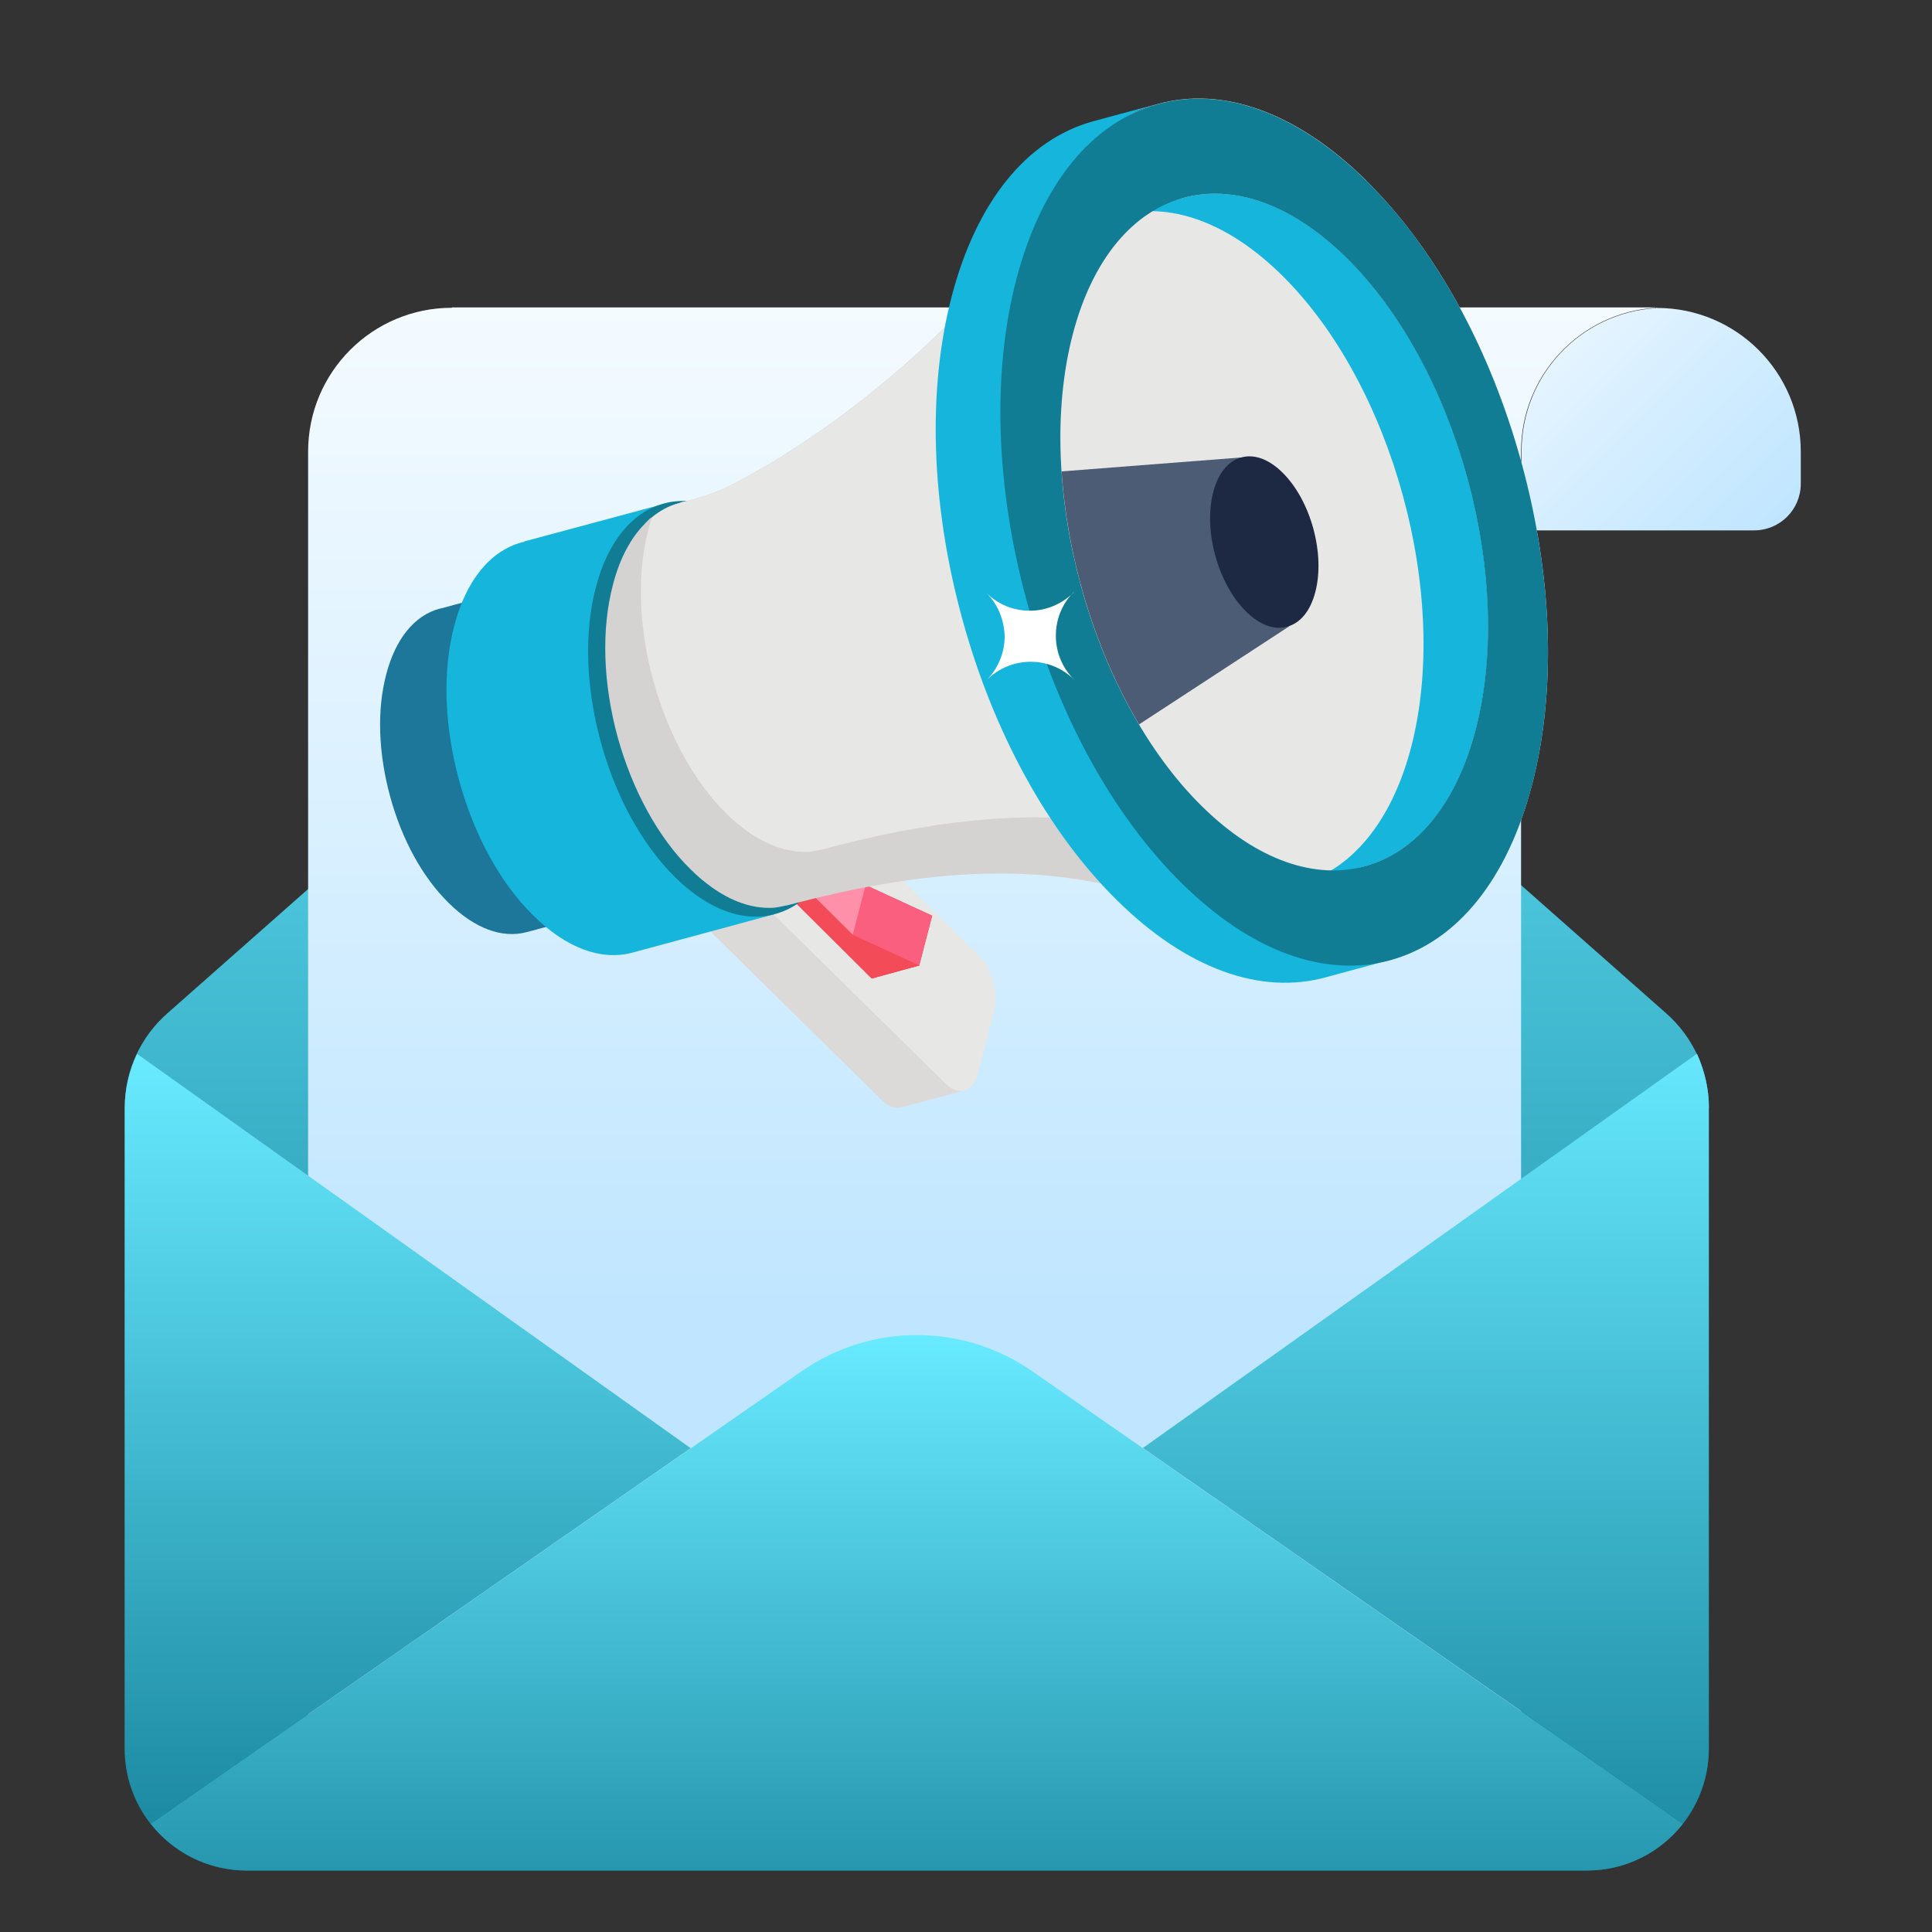 <svg xmlns="http://www.w3.org/2000/svg" xmlns:xlink="http://www.w3.org/1999/xlink" id="Layer_1" viewBox="0 0 115 115"><rect x="0" y="0" width="115" height="115" fill="#333333" stroke="none"/><defs><style>      .cls-1 {        fill: url(#linear-gradient-2);      }      .cls-2 {        fill: #fe90a9;      }      .cls-3 {        fill: #16b5db;      }      .cls-4 {        fill: #fff;      }      .cls-5 {        fill: #e7e7e6;      }      .cls-6 {        fill: url(#linear-gradient-4);      }      .cls-7 {        fill: url(#linear-gradient-3);      }      .cls-8 {        fill: url(#linear-gradient-5);      }      .cls-9 {        isolation: isolate;      }      .cls-10 {        fill: #cbcfd0;      }      .cls-11 {        fill: #dbdad9;      }      .cls-12 {        fill: #fa5f7f;      }      .cls-13 {        fill: #4c5c75;      }      .cls-14 {        fill: url(#linear-gradient-6);      }      .cls-15 {        fill: #1c779b;      }      .cls-16 {        fill: #d4d3d2;      }      .cls-17 {        fill: #f34b58;      }      .cls-18 {        fill: #1d2943;      }      .cls-19 {        fill: #107d94;      }      .cls-20 {        fill: url(#linear-gradient);      }    </style><linearGradient id="linear-gradient" x1="31.68" y1="90.45" x2="31.68" y2="6.76" gradientTransform="translate(22.9 115) scale(1 -1)" gradientUnits="userSpaceOnUse"><stop offset="0" stop-color="#68eaff"></stop><stop offset="1" stop-color="#107b94"></stop></linearGradient><linearGradient id="linear-gradient-2" x1="63.07" y1="100.45" x2="81.23" y2="82.29" gradientTransform="translate(22.9 115) scale(1 -1)" gradientUnits="userSpaceOnUse"><stop offset="0" stop-color="#fff"></stop><stop offset=".56" stop-color="#d8efff"></stop><stop offset="1" stop-color="#c0e6ff"></stop></linearGradient><linearGradient id="linear-gradient-3" x1="35.54" y1="108.84" x2="35.54" y2="37.44" gradientTransform="translate(22.9 115) scale(1 -1)" gradientUnits="userSpaceOnUse"><stop offset="0" stop-color="#fff"></stop><stop offset="1" stop-color="#c0e6ff"></stop></linearGradient><linearGradient id="linear-gradient-4" x1="31.67" y1="35.53" x2="31.67" y2="-7.06" xlink:href="#linear-gradient"></linearGradient><linearGradient id="linear-gradient-5" x1="1.36" y1="52.06" x2="1.36" y2="-.45" xlink:href="#linear-gradient"></linearGradient><linearGradient id="linear-gradient-6" x1="61.97" y1="53.73" x2="61.97" y2="-3.19" xlink:href="#linear-gradient"></linearGradient></defs><g><path class="cls-20" d="M49.96,25L9.97,60.31c-1.63,1.43-2.55,3.47-2.55,5.63v38.15c0,4,3.25,7.25,7.25,7.25h79.8c4,0,7.25-3.25,7.25-7.25v-38.15c0-2.16-.92-4.19-2.55-5.63L59.19,25c-2.65-2.33-6.59-2.33-9.22,0h0Z"></path><g><path class="cls-1" d="M98.63,18.32h-.06v.02c-4.47.28-8,3.98-8,8.54v4.69h13.84c1.54,0,2.78-1.24,2.78-2.78v-1.9c0-4.73-3.83-8.56-8.56-8.56Z"></path><path class="cls-7" d="M26.9,18.32c-4.73,0-8.56,3.83-8.56,8.56v78.9h72.2V26.86c0-4.54,3.55-8.26,8-8.54v-.02H26.9v.02Z"></path></g><g><path class="cls-6" d="M100.17,108.56c-1.33,1.69-3.38,2.78-5.71,2.78H14.68c-2.31,0-4.37-1.09-5.71-2.78l38.75-26.94c4.13-2.87,9.59-2.87,13.72,0l38.73,26.94Z"></path><path class="cls-8" d="M41.11,86.2l-32.14,22.36c-.96-1.22-1.54-2.78-1.54-4.47v-38.15c0-1.11.26-2.2.73-3.21l32.95,23.47Z"></path><path class="cls-14" d="M101.71,65.93v38.15c0,1.69-.58,3.23-1.54,4.47l-32.14-22.36,32.98-23.47c.45,1.01.71,2.1.71,3.21Z"></path></g></g><g><g class="cls-9"><path class="cls-11" d="M57.42,64.9l-3.78,1.02c-.35.09-.76-.05-1.15-.43l-12.04-11.85,3.77-1.02,13.44,7.28c.39.39-.6,5.09-.24,5Z"></path><path class="cls-4" d="M44.23,52.63l-3.77,1.02,2-7.61,3.77-1.02-2,7.61Z"></path><path class="cls-5" d="M46.22,45.02l12.04,11.85c.79.77,1.19,2.27.91,3.34l-.98,3.73c-.28,1.07-1.15,1.31-1.93.54l-12.04-11.85,2-7.61Z"></path></g><g class="cls-9"><path class="cls-17" d="M55.49,54.51l-.77,2.96-2.83.78-5.17-5.14.78-2.97,1.15-.32,2.87,2.86,3.97,1.83Z"></path></g><g class="cls-9"><path class="cls-12" d="M50.75,55.65l.77-2.97,3.96,1.82-.77,2.97-3.96-1.82Z"></path><path class="cls-2" d="M47.88,52.79l.77-2.97,2.88,2.86-.77,2.97-2.88-2.86Z"></path><path class="cls-10" d="M46.72,53.11l.77-2.97,1.15-.32-.77,2.97-1.15.32Z"></path><path class="cls-17" d="M47.88,52.79l2.88,2.86,3.96,1.82-2.83.77-5.17-5.14,1.15-.32Z"></path></g><g><path class="cls-15" d="M34.44,44.72l3.68-.99-.11,9.96-6.53,1.76-.12.03c-1.47.4-3.12-.22-4.65-1.73-1.55-1.52-2.79-3.77-3.49-6.35-.7-2.57-.79-5.15-.23-7.26.55-2.11,1.67-3.5,3.17-3.91.04,0,.07-.02.11-.02h0s6.89-1.87,6.89-1.87l-1.26,4.81c1.06,1.41,1.92,3.19,2.45,5.15.04.14.08.28.1.43Z"></path><path class="cls-3" d="M41.56,43.04l4.67-1.26-.14,12.64-8.28,2.24-.15.04c-1.87.51-3.96-.27-5.9-2.19-1.97-1.93-3.54-4.79-4.43-8.05-.89-3.26-1-6.53-.29-9.22.7-2.67,2.12-4.44,4.02-4.96.05,0,.09-.02.14-.03v-.02s8.74-2.35,8.74-2.35l-1.59,6.1c1.35,1.79,2.44,4.05,3.1,6.53.05.18.1.36.13.54Z"></path><path class="cls-19" d="M45.46,32.16c1.96,1.93,3.54,4.79,4.43,8.06.89,3.26,1,6.53.29,9.21-.7,2.68-2.13,4.45-4.02,4.97-1.89.53-4.01-.25-5.97-2.18-1.96-1.93-3.54-4.79-4.43-8.06-.89-3.26-1-6.53-.29-9.21.7-2.68,2.13-4.45,4.02-4.97,1.89-.53,4.01.25,5.97,2.18Z"></path></g><path class="cls-16" d="M58.79,16.79l1.08,19.64,4.9,9.82,1.35,2.72,2.16,4.35c-6.81-2.22-14.03-1.35-20.89.43-.23.06-.46.13-.7.17-.2.05-.4.08-.6.11-1.14.08-2.33-.28-3.51-1.07-.06-.04-.12-.08-.19-.13-.42-.3-.86-.66-1.28-1.08-1.93-1.89-3.46-4.7-4.35-7.89-.87-3.21-.97-6.41-.28-9.04.4-1.55,1.05-2.78,1.89-3.63.09-.11.19-.19.27-.28.05-.05.1-.09.15-.11.49-.4,1.03-.7,1.62-.85.06-.02.11-.04.17-.06,1.1-.25,2.19-.61,3.2-1.15,5.51-2.89,11.11-7.5,15-11.95Z"></path><path class="cls-5" d="M58.79,16.79l1.08,19.64,4.9,9.82,1.35,2.72c-5.52-.81-11.19.03-16.6,1.44-.24.07-.46.13-.71.18-.19.04-.4.08-.6.11-1.13.07-2.32-.29-3.51-1.07-.06-.04-.12-.08-.19-.13-.42-.3-.86-.66-1.28-1.08-1.92-1.9-3.46-4.7-4.34-7.9-.88-3.2-.98-6.4-.29-9.03.07-.24.13-.48.21-.69.49-.4,1.03-.7,1.62-.85.06-.02.11-.04.17-.06,1.1-.25,2.19-.61,3.2-1.15,5.51-2.89,11.11-7.5,15-11.95Z"></path><path class="cls-5" d="M81.33,10.76c4.1,4.04,7.38,9.99,9.24,16.8,1.86,6.79,2.08,13.61.61,19.19-1.46,5.59-4.44,9.28-8.38,10.37-2.75.77-5.77.21-8.72-1.6-1.25-.76-2.5-1.75-3.72-2.95-4.1-4.04-7.37-10-9.24-16.8-1.86-6.79-2.09-13.62-.6-19.2.45-1.73,1.06-3.28,1.78-4.63,1.62-2.99,3.87-4.98,6.58-5.74,3.93-1.1,8.36.52,12.44,4.54Z"></path><path class="cls-5" d="M66.02,14.89c4.11,4.03,7.38,9.99,9.25,16.79,1.85,6.8,2.07,13.62.6,19.2-.46,1.74-1.06,3.28-1.79,4.64-1.25-.76-2.5-1.75-3.72-2.95-4.1-4.04-7.37-10-9.24-16.8-1.86-6.79-2.09-13.62-.6-19.2.45-1.73,1.06-3.28,1.78-4.63,1.25.76,2.5,1.75,3.72,2.95Z"></path><path class="cls-3" d="M70.47,11.77l-3.85,1.04c2.93-.79,6.39.33,9.67,3.56,6.61,6.5,10.06,19.12,7.7,28.13-1.19,4.53-3.63,7.3-6.6,8.11l3.85-1.04c2.97-.8,5.41-3.57,6.6-8.11,2.36-9.01-1.09-21.63-7.7-28.13-3.28-3.23-6.74-4.35-9.67-3.56Z"></path><path class="cls-3" d="M82.81,57.12l-3.85,1.04c-3.93,1.1-8.35-.51-12.45-4.55-4.1-4.03-7.38-9.99-9.24-16.8-1.86-6.8-2.08-13.62-.61-19.21,1.47-5.59,4.44-9.27,8.37-10.37l3.85-1.04c-3.93,1.1-2.75,2.99-4.22,8.57-1.47,5.59-2.99,16.11-1.13,22.91,1.86,6.8,5.37,10.2,9.47,14.23,4.1,4.03,5.88,6.31,9.81,5.21Z"></path><path class="cls-19" d="M68.88,6.21c3.93-1.1,8.35.52,12.45,4.55,4.1,4.03,7.38,10,9.24,16.8,1.86,6.8,2.08,13.62.61,19.21-1.47,5.59-4.44,9.27-8.37,10.37-3.93,1.1-8.35-.51-12.45-4.55-4.1-4.03-7.38-9.99-9.24-16.8-1.86-6.8-2.08-13.62-.61-19.21,1.47-5.59,4.44-9.27,8.37-10.37ZM87.83,43.46c2.36-9.01-1.09-21.63-7.7-28.13-6.61-6.5-13.91-4.46-16.27,4.55-2.36,9.01,1.09,21.63,7.7,28.13,6.61,6.5,13.91,4.46,16.27-4.55"></path><path class="cls-13" d="M73.88,27.23l2.86,10.05-8.94,5.84c-2.61-4.4-4.26-9.84-4.61-15.06l10.69-.83Z"></path><path class="cls-18" d="M76.34,28.13c.81.8,1.46,1.98,1.83,3.32.37,1.35.41,2.7.12,3.8-.29,1.11-.88,1.83-1.66,2.05-.78.22-1.65-.1-2.46-.9-.81-.8-1.46-1.98-1.83-3.32-.37-1.35-.41-2.7-.12-3.8.29-1.11.88-1.83,1.66-2.05.78-.22,1.65.1,2.46.9Z"></path><path class="cls-4" d="M63.91,35.24c-.72.73-1.07,1.68-1.06,2.62,0,.94.37,1.89,1.09,2.6-1.45-1.44-3.78-1.42-5.22.03.72-.73,1.08-1.67,1.08-2.6-.02-.94-.37-1.89-1.09-2.6.73.72,1.66,1.07,2.62,1.06.93,0,1.88-.38,2.59-1.1Z"></path></g></svg>